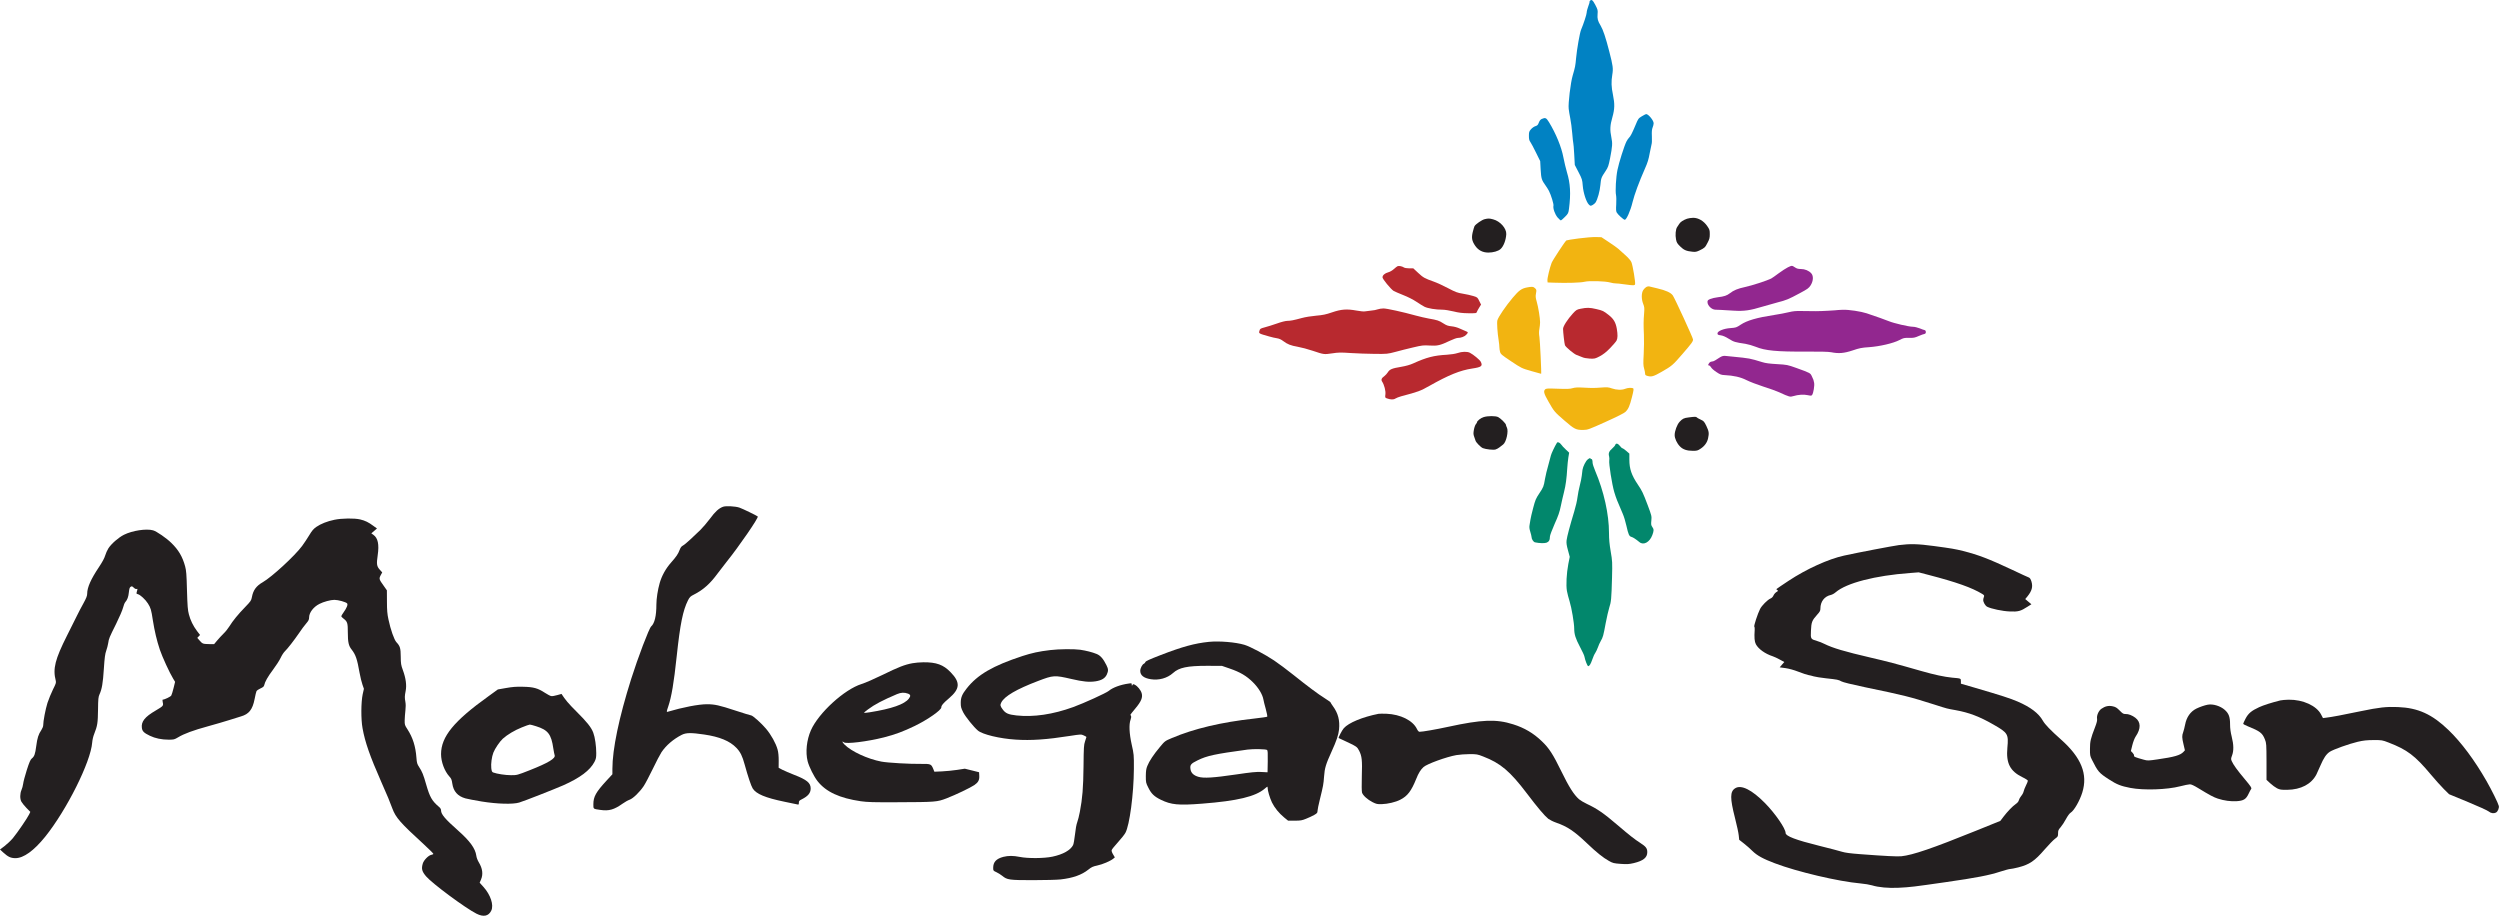 <?xml version="1.0" encoding="utf-8"?>
<svg xmlns="http://www.w3.org/2000/svg" xmlns:xlink="http://www.w3.org/1999/xlink" x="0px" y="0px" viewBox="0 0 273 100" style="enable-background:new 0 0 273 100;">
  <path d="M173.624 0.092C173.574 0.15 173.553 0.2 173.581 0.2C173.603 0.2 173.546 0.415 173.445 0.673C173.345 0.938 173.266 1.246 173.266 1.375C173.266 1.569 172.929 2.601 172.649 3.261C172.513 3.59 172.198 5.368 172.112 6.322C172.033 7.203 172.004 7.339 171.739 8.243C171.51 9.01 171.23 11.318 171.302 11.884C171.323 12.099 171.402 12.565 171.474 12.924C171.545 13.275 171.646 14.02 171.689 14.572C171.732 15.124 171.789 15.597 171.803 15.626C171.825 15.655 171.868 16.207 171.904 16.845L171.968 18.013L172.377 18.802C172.764 19.547 172.786 19.626 172.836 20.271C172.893 21.052 173.23 22.085 173.51 22.343C173.675 22.5 173.689 22.5 173.904 22.393C174.026 22.328 174.176 22.199 174.234 22.113C174.456 21.769 174.707 20.866 174.764 20.192C174.836 19.447 174.85 19.397 175.324 18.687C175.603 18.271 175.653 18.121 175.818 17.296C176.076 15.963 176.098 15.655 175.962 15.01C175.79 14.185 175.818 13.683 176.069 12.816C176.327 11.906 176.342 11.354 176.134 10.343C175.954 9.511 175.94 8.895 176.062 8.157C176.177 7.483 176.134 7.182 175.739 5.648C175.345 4.099 175.051 3.232 174.786 2.795C174.478 2.293 174.413 2.042 174.456 1.54C174.492 1.124 174.478 1.06 174.219 0.558C173.933 0.006 173.789 -0.109 173.624 0.092Z" fill="#0182C3"/>
  <path d="M179.295 12.694C178.915 12.924 178.887 12.96 178.607 13.641C178.234 14.53 178.041 14.909 177.89 15.039C177.826 15.096 177.696 15.282 177.603 15.461C177.36 15.949 176.786 17.77 176.628 18.551C176.463 19.347 176.377 20.895 176.471 21.311C176.506 21.469 176.514 21.92 176.492 22.314C176.456 22.874 176.471 23.074 176.549 23.21C176.693 23.454 177.288 23.992 177.424 23.999C177.61 23.999 178.048 23.024 178.27 22.092C178.485 21.225 178.98 19.877 179.639 18.386C179.912 17.777 180.034 17.383 180.148 16.73C180.234 16.264 180.328 15.813 180.356 15.727C180.392 15.648 180.399 15.268 180.385 14.888C180.363 14.365 180.385 14.128 180.464 13.928C180.528 13.777 180.578 13.569 180.578 13.461C180.578 13.153 180.005 12.451 179.754 12.458C179.718 12.465 179.503 12.566 179.295 12.694Z" fill="#0182C3"/>
  <path d="M168.362 12.988C168.219 13.053 168.118 13.181 168.04 13.389C167.946 13.64 167.882 13.712 167.667 13.777C167.523 13.819 167.308 13.97 167.186 14.113C166.979 14.35 166.957 14.422 166.957 14.837C166.957 15.203 166.993 15.339 167.122 15.518C167.208 15.633 167.48 16.156 167.731 16.665L168.19 17.597L168.24 18.522C168.298 19.511 168.341 19.655 168.785 20.271C168.914 20.45 169.072 20.708 169.144 20.845C169.373 21.289 169.681 22.293 169.638 22.457C169.567 22.744 169.796 23.396 170.083 23.741C170.241 23.92 170.398 24.063 170.434 24.07C170.477 24.07 170.685 23.898 170.893 23.683C171.259 23.311 171.273 23.275 171.337 22.773C171.545 21.138 171.481 20.02 171.108 18.802C170.993 18.407 170.814 17.676 170.721 17.181C170.513 16.063 169.911 14.587 169.144 13.332C168.85 12.859 168.756 12.816 168.362 12.988Z" fill="#0182C3"/>
  <path d="M184.228 23.884C183.819 24.027 183.504 24.235 183.382 24.436C183.317 24.536 183.21 24.701 183.145 24.794C182.98 25.024 182.923 25.662 183.023 26.149C183.088 26.486 183.159 26.601 183.482 26.916C183.884 27.31 184.142 27.418 184.816 27.49C185.145 27.526 185.274 27.497 185.604 27.339C186.142 27.074 186.199 27.031 186.464 26.508C186.672 26.12 186.708 25.977 186.708 25.569C186.708 25.131 186.687 25.06 186.429 24.687C186.041 24.12 185.461 23.784 184.894 23.784C184.672 23.791 184.371 23.834 184.228 23.884Z" fill="#231F20"/>
  <path d="M162.125 23.934C161.824 24.006 161.128 24.486 161.014 24.701C160.978 24.773 160.892 25.066 160.82 25.353C160.67 25.984 160.734 26.321 161.1 26.851C161.444 27.339 161.91 27.575 162.519 27.582C163.05 27.582 163.616 27.425 163.86 27.195C164.19 26.901 164.448 26.228 164.484 25.575C164.519 24.945 163.824 24.156 163.057 23.955C162.641 23.841 162.519 23.841 162.125 23.934Z" fill="#231F20"/>
  <path d="M152.619 29.066C152.561 29.088 152.375 29.231 152.21 29.382C152.045 29.532 151.78 29.69 151.601 29.733C151.228 29.833 150.97 30.056 150.97 30.285C150.97 30.471 151.852 31.547 152.174 31.762C152.282 31.826 152.755 32.034 153.228 32.221C153.744 32.421 154.318 32.715 154.648 32.937C154.956 33.145 155.364 33.396 155.551 33.496C155.916 33.676 156.77 33.819 157.53 33.819C157.766 33.819 158.297 33.905 158.712 34.005C159.293 34.149 159.666 34.199 160.347 34.206C161.157 34.213 161.229 34.206 161.265 34.077C161.293 33.998 161.408 33.783 161.523 33.597L161.731 33.26L161.53 32.858C161.344 32.471 161.322 32.457 160.87 32.321C160.605 32.242 160.103 32.127 159.738 32.07C159.157 31.977 158.956 31.905 158.125 31.468C157.601 31.188 156.899 30.866 156.562 30.751C155.558 30.392 155.429 30.321 154.87 29.805L154.332 29.303H153.888C153.622 29.303 153.379 29.26 153.3 29.203C153.128 29.081 152.762 29.009 152.619 29.066Z" fill="#B8292F"/>
  <path d="M195.24 29.189C195.046 29.282 194.594 29.576 194.243 29.834C193.892 30.099 193.512 30.364 193.404 30.422C192.96 30.644 191.318 31.182 190.572 31.339C189.748 31.519 189.332 31.691 188.895 32.028C188.572 32.279 188.271 32.379 187.597 32.458C187.296 32.493 186.916 32.58 186.751 32.651C186.507 32.759 186.457 32.809 186.457 32.981C186.457 33.368 186.923 33.82 187.332 33.82C187.525 33.82 188.092 33.848 189.361 33.927C190.458 33.992 191.117 33.898 192.451 33.49C192.924 33.354 193.677 33.139 194.128 33.017C195.096 32.766 195.29 32.687 196.544 32.013C197.39 31.562 197.519 31.468 197.72 31.16C198.021 30.68 198.05 30.128 197.785 29.841C197.527 29.555 197.089 29.375 196.652 29.375C196.365 29.375 196.207 29.332 196.007 29.196C195.684 28.981 195.684 28.981 195.24 29.189Z" fill="#92278F"/>
  <path d="M172.621 33.712C172.191 33.798 172.126 33.834 171.768 34.221C171.172 34.873 170.685 35.633 170.685 35.913C170.685 36.249 170.836 37.561 170.893 37.698C170.972 37.905 171.904 38.68 172.176 38.766C172.32 38.816 172.578 38.916 172.743 38.988C172.929 39.081 173.244 39.138 173.603 39.16C174.141 39.181 174.184 39.174 174.7 38.902C175.087 38.694 175.402 38.45 175.832 38.006C176.155 37.669 176.471 37.303 176.528 37.189C176.657 36.938 176.664 36.544 176.557 35.906C176.435 35.21 176.212 34.83 175.689 34.414C175.087 33.941 175.037 33.92 174.305 33.748C173.61 33.583 173.287 33.576 172.621 33.712Z" fill="#B8292F"/>
  <path d="M150.461 33.776C150.324 33.834 149.987 33.898 149.708 33.92C149.435 33.949 149.127 33.984 149.02 34.006C148.919 34.027 148.511 33.984 148.123 33.913C147.07 33.719 146.453 33.769 145.449 34.113C144.775 34.343 144.467 34.407 143.729 34.472C143.22 34.515 142.539 34.622 142.151 34.73C141.219 34.981 140.947 35.031 140.574 35.038C140.388 35.038 139.9 35.16 139.427 35.332C138.975 35.49 138.38 35.676 138.101 35.748C137.642 35.87 137.592 35.898 137.534 36.113C137.441 36.422 137.434 36.414 138.603 36.744C138.882 36.823 139.262 36.916 139.449 36.938C139.685 36.974 139.907 37.074 140.13 37.246C140.596 37.597 140.94 37.733 141.721 37.87C142.094 37.934 142.825 38.128 143.334 38.3C144.596 38.723 144.567 38.715 145.471 38.587C146.159 38.479 146.439 38.479 147.485 38.551C148.159 38.594 149.342 38.637 150.109 38.644C151.479 38.658 151.522 38.651 152.368 38.429C152.841 38.3 153.708 38.078 154.303 37.941C155.307 37.705 155.429 37.69 156.131 37.733C156.985 37.784 157.257 37.719 158.361 37.196C158.705 37.031 159.078 36.902 159.186 36.902C159.544 36.902 159.924 36.758 160.11 36.558C160.34 36.314 160.333 36.271 160.096 36.178C159.981 36.135 159.687 36.006 159.436 35.891C159.15 35.755 158.806 35.662 158.512 35.633C158.124 35.597 157.952 35.533 157.608 35.31C157.135 35.002 156.942 34.945 156.024 34.787C155.673 34.723 155.042 34.579 154.626 34.465C153.199 34.07 151.421 33.676 151.07 33.683C150.876 33.683 150.604 33.726 150.461 33.776Z" fill="#B8292F"/>
  <path d="M200.71 33.855C200.695 33.87 200.208 33.898 199.613 33.934C198.545 33.991 198.158 33.991 196.709 33.963C196.136 33.948 195.806 33.977 195.333 34.092C194.989 34.178 194.279 34.314 193.756 34.393C191.834 34.687 190.78 34.995 190.085 35.454C189.619 35.769 189.562 35.783 188.974 35.827C188.214 35.877 187.511 36.171 187.547 36.429C187.561 36.55 187.633 36.586 187.898 36.615C188.128 36.644 188.415 36.766 188.795 37.002C189.347 37.346 189.461 37.375 190.608 37.547C190.902 37.597 191.404 37.74 191.727 37.87C192.738 38.292 194.05 38.414 197.211 38.393C198.767 38.386 199.685 38.407 199.964 38.465C200.789 38.629 201.369 38.579 202.316 38.264C203.047 38.013 203.312 37.963 204.086 37.913C205.241 37.834 206.732 37.49 207.413 37.138C207.858 36.902 207.944 36.887 208.467 36.895C208.962 36.909 209.105 36.88 209.535 36.687C209.808 36.572 210.08 36.472 210.137 36.472C210.195 36.472 210.259 36.422 210.288 36.364C210.338 36.228 210.266 36.042 210.159 36.042C210.116 36.042 209.886 35.963 209.65 35.862C209.413 35.769 209.076 35.683 208.897 35.683C208.453 35.683 206.811 35.303 206.244 35.067C205.807 34.888 205.004 34.608 203.843 34.214C203.212 34.006 201.886 33.805 201.233 33.827C200.954 33.834 200.717 33.848 200.71 33.855Z" fill="#92278F"/>
  <path d="M159.15 38.558C158.913 38.636 158.469 38.708 158.003 38.737C156.59 38.816 155.794 39.016 154.31 39.69C153.995 39.834 153.522 39.97 153.013 40.056C152.009 40.221 151.751 40.328 151.55 40.658C151.464 40.794 151.292 40.981 151.177 41.067C150.869 41.282 150.79 41.461 150.927 41.669C151.163 42.027 151.335 42.701 151.285 43.067C151.242 43.404 151.249 43.425 151.428 43.497C151.844 43.647 152.16 43.661 152.368 43.525C152.482 43.454 152.769 43.339 153.006 43.275C154.905 42.773 155.085 42.701 156.096 42.135C158.203 40.945 159.444 40.443 160.77 40.242C161.781 40.092 161.938 39.97 161.695 39.497C161.587 39.289 160.892 38.715 160.512 38.522C160.225 38.371 159.63 38.386 159.15 38.558Z" fill="#B8292F"/>
  <path d="M187.834 39.01C187.662 39.11 187.432 39.261 187.318 39.339C187.21 39.418 187.031 39.483 186.938 39.483C186.83 39.483 186.708 39.547 186.644 39.641C186.5 39.841 186.5 39.913 186.636 39.913C186.694 39.913 186.787 39.999 186.844 40.106C186.902 40.221 187.16 40.45 187.425 40.623C187.827 40.895 187.963 40.945 188.307 40.959C189.318 41.01 190.063 41.175 190.723 41.511C191.081 41.691 191.906 42.006 192.551 42.214C193.203 42.415 193.978 42.701 194.272 42.83C195.412 43.354 195.469 43.368 195.842 43.253C196.351 43.096 196.974 43.053 197.412 43.153C197.756 43.225 197.813 43.225 197.885 43.124C198.028 42.931 198.165 42.085 198.1 41.791C198.036 41.461 198.05 41.519 197.863 41.11C197.684 40.73 197.72 40.744 196.172 40.185C195.189 39.834 195.146 39.827 194.057 39.762C193.268 39.719 192.802 39.662 192.444 39.547C191.046 39.124 191.103 39.132 189.217 38.945C189.024 38.924 188.701 38.895 188.5 38.873C188.206 38.838 188.092 38.866 187.834 39.01Z" fill="#92278F"/>
  <path d="M162.017 45.547C161.702 45.64 161.293 45.963 161.293 46.106C161.293 46.142 161.236 46.243 161.164 46.321C161.093 46.407 160.992 46.68 160.949 46.931C160.885 47.303 160.885 47.432 160.978 47.683C161.035 47.841 161.107 48.042 161.128 48.121C161.186 48.321 161.709 48.852 161.931 48.938C162.261 49.067 163.071 49.153 163.301 49.088C163.423 49.053 163.616 48.952 163.731 48.859C163.853 48.766 164.039 48.623 164.147 48.536C164.491 48.271 164.749 47.074 164.555 46.694C164.498 46.58 164.448 46.45 164.448 46.393C164.448 46.257 163.881 45.691 163.602 45.547C163.322 45.404 162.469 45.404 162.017 45.547Z" fill="#231F20"/>
  <path d="M184.4 45.583C183.869 45.647 183.733 45.719 183.41 46.063C183.138 46.357 182.873 47.067 182.873 47.511C182.873 47.877 183.116 48.407 183.446 48.744C183.769 49.081 184.206 49.231 184.88 49.231C185.296 49.231 185.403 49.203 185.697 49.002C186.142 48.715 186.428 48.314 186.522 47.862C186.644 47.296 186.615 47.11 186.342 46.529C186.099 46.027 186.056 45.977 185.697 45.812C185.482 45.719 185.296 45.604 185.274 45.568C185.224 45.497 185.038 45.497 184.4 45.583Z" fill="#231F20"/>
  <path d="M170.018 48.35C169.767 48.758 169.402 49.54 169.359 49.733C169.33 49.87 169.201 50.357 169.072 50.809C168.936 51.26 168.778 51.934 168.713 52.3C168.57 53.138 168.556 53.181 168.075 53.905C167.724 54.429 167.645 54.615 167.423 55.468C167.28 55.998 167.151 56.565 167.129 56.722C167.107 56.88 167.057 57.153 167.029 57.325C166.986 57.568 167.007 57.748 167.107 58.07C167.179 58.307 167.244 58.557 167.244 58.636C167.244 58.866 167.452 59.188 167.624 59.224C168.097 59.325 168.635 59.339 168.864 59.267C169.136 59.174 169.251 58.98 169.251 58.601C169.251 58.464 169.473 57.877 169.76 57.224C170.169 56.321 170.312 55.905 170.441 55.253C170.534 54.801 170.692 54.113 170.792 53.726C170.979 52.988 171.079 52.235 171.144 51.124C171.165 50.766 171.223 50.235 171.266 49.948L171.352 49.432L170.993 49.095C170.792 48.916 170.556 48.658 170.47 48.529C170.326 48.321 170.09 48.228 170.018 48.35Z" fill="#02876C"/>
  <path d="M176.385 48.587C176.363 48.666 176.212 48.83 176.062 48.967C175.718 49.26 175.617 49.497 175.711 49.82C175.746 49.949 175.754 50.157 175.732 50.271C175.668 50.615 176.033 52.916 176.277 53.733C176.485 54.422 176.592 54.687 177.202 56.099C177.331 56.386 177.51 56.981 177.603 57.411C177.818 58.371 177.904 58.565 178.155 58.63C178.327 58.672 178.65 58.888 179.023 59.196C179.474 59.576 180.141 59.217 180.435 58.429C180.614 57.941 180.614 57.798 180.428 57.54C180.299 57.353 180.285 57.267 180.328 56.837C180.371 56.371 180.363 56.321 179.933 55.174C179.417 53.812 179.317 53.605 178.858 52.923C178.162 51.891 177.926 51.196 177.926 50.2V49.533L177.589 49.239C177.395 49.074 177.209 48.945 177.166 48.945C177.116 48.945 176.994 48.83 176.894 48.694C176.678 48.415 176.456 48.364 176.385 48.587Z" fill="#02876C"/>
  <path d="M173.381 50.17C173.166 50.335 172.864 50.938 172.807 51.31C172.786 51.446 172.75 51.74 172.728 51.962C172.707 52.185 172.606 52.658 172.513 53.016C172.42 53.375 172.305 53.948 172.262 54.299C172.226 54.644 172.062 55.346 171.904 55.862C171.431 57.425 171.122 58.586 171.072 58.995C171.036 59.289 171.072 59.539 171.223 60.092L171.416 60.808L171.259 61.597C171.065 62.622 171 63.891 171.108 64.536C171.158 64.801 171.287 65.317 171.402 65.676C171.617 66.364 171.904 68.055 171.904 68.65C171.904 69.267 172.054 69.733 172.528 70.629C172.778 71.102 173.008 71.582 173.022 71.704C173.094 72.106 173.345 72.744 173.431 72.744C173.567 72.744 173.71 72.507 173.875 72.027C173.969 71.747 174.112 71.425 174.198 71.31C174.277 71.195 174.406 70.923 174.485 70.708C174.556 70.493 174.7 70.17 174.807 69.991C175.044 69.582 175.087 69.432 175.345 68.034C175.467 67.396 175.639 66.643 175.732 66.35C175.94 65.719 175.969 65.403 176.033 63.102C176.076 61.382 176.069 61.267 175.89 60.228C175.754 59.432 175.703 58.887 175.703 58.206C175.703 56.156 175.144 53.647 174.191 51.411C174.04 51.052 173.911 50.658 173.911 50.536C173.911 50.264 173.847 50.077 173.761 50.135C173.725 50.156 173.696 50.135 173.696 50.099C173.696 49.977 173.589 50.006 173.381 50.17Z" fill="#02876C"/>
  <path d="M78.955 55.339C78.489 55.511 78.102 55.863 77.528 56.644C77.198 57.081 76.725 57.633 76.474 57.877C76.223 58.113 75.743 58.565 75.406 58.888C75.069 59.203 74.696 59.518 74.574 59.576C74.417 59.655 74.316 59.791 74.223 60.035C74.044 60.508 73.857 60.78 73.262 61.454C72.703 62.085 72.259 62.888 72.036 63.676C71.829 64.393 71.678 65.382 71.678 66.006C71.678 67.26 71.484 68.063 71.112 68.4C70.875 68.615 69.671 71.784 68.918 74.163C67.591 78.371 66.874 81.812 66.874 83.963V84.55L66.251 85.224C65.068 86.507 64.796 87.002 64.796 87.826C64.796 88.357 64.76 88.328 65.563 88.443C66.495 88.579 67.054 88.421 67.993 87.755C68.237 87.583 68.574 87.389 68.746 87.332C69.133 87.195 69.835 86.514 70.287 85.848C70.466 85.583 70.911 84.73 71.284 83.963C71.656 83.188 72.079 82.378 72.23 82.149C72.732 81.396 73.535 80.708 74.452 80.242C74.926 80.006 75.463 79.999 76.876 80.206C78.575 80.45 79.707 80.923 80.41 81.662C80.855 82.127 81.062 82.55 81.32 83.497C81.679 84.801 82.023 85.826 82.195 86.099C82.575 86.701 83.572 87.117 85.651 87.547C86.332 87.683 86.97 87.819 87.063 87.841C87.214 87.884 87.235 87.862 87.235 87.662C87.235 87.475 87.278 87.418 87.543 87.289C88.246 86.938 88.526 86.593 88.526 86.099C88.526 85.49 88.103 85.145 86.712 84.608C86.231 84.421 85.658 84.171 85.428 84.056L85.027 83.841L85.034 83.081C85.034 82.558 84.998 82.163 84.912 81.848C84.726 81.167 84.203 80.228 83.643 79.568C83.127 78.959 82.188 78.12 82.016 78.12C81.966 78.12 81.184 77.884 80.295 77.59C78.553 77.016 78.044 76.902 77.198 76.902C76.295 76.902 74.574 77.231 72.882 77.733C72.782 77.762 72.789 77.683 72.968 77.16C73.327 76.106 73.585 74.601 73.9 71.633C74.273 68.142 74.574 66.658 75.126 65.561C75.313 65.196 75.384 65.124 75.786 64.923C76.79 64.414 77.557 63.733 78.381 62.601C78.611 62.285 79.048 61.719 79.349 61.346C80.704 59.662 82.869 56.515 82.747 56.4C82.632 56.3 81.12 55.562 80.747 55.432C80.317 55.282 79.256 55.225 78.955 55.339Z" fill="#231F20"/>
  <path d="M36.527 56.758C35.724 56.923 35.043 57.196 34.541 57.539C34.233 57.755 34.068 57.948 33.767 58.45C33.559 58.801 33.201 59.332 32.986 59.626C32.161 60.73 29.688 63.002 28.698 63.575C27.989 63.977 27.645 64.45 27.508 65.203C27.437 65.582 27.386 65.654 26.77 66.292C26.01 67.073 25.429 67.783 25.042 68.407C24.899 68.643 24.612 69.002 24.404 69.195C24.203 69.396 23.888 69.733 23.709 69.948L23.379 70.342L22.805 70.335C22.153 70.321 22.11 70.306 21.78 69.927L21.544 69.654L21.694 69.496L21.845 69.339L21.515 68.909C21.085 68.328 20.798 67.747 20.626 67.088C20.504 66.636 20.468 66.185 20.418 64.464C20.375 62.722 20.339 62.299 20.217 61.848C19.93 60.787 19.493 60.048 18.712 59.289C18.174 58.758 17.091 58.013 16.712 57.912C15.98 57.704 14.446 57.941 13.543 58.393C12.941 58.694 12.152 59.382 11.829 59.891C11.707 60.084 11.557 60.428 11.485 60.665C11.406 60.944 11.17 61.382 10.811 61.919C9.922 63.246 9.521 64.149 9.521 64.83C9.521 65.066 9.428 65.303 9.112 65.883C8.883 66.292 8.567 66.894 8.409 67.224C8.252 67.554 7.764 68.536 7.32 69.403C6.015 71.998 5.75 73.023 6.087 74.321C6.144 74.543 6.108 74.65 5.786 75.288C5.592 75.683 5.32 76.342 5.183 76.758C4.968 77.446 4.717 78.744 4.717 79.224C4.717 79.331 4.624 79.554 4.517 79.719C4.201 80.184 4.072 80.579 3.957 81.475C3.843 82.356 3.75 82.615 3.463 82.837C3.327 82.951 3.197 83.238 2.925 84.091C2.731 84.701 2.552 85.374 2.531 85.582C2.502 85.797 2.423 86.106 2.344 86.27C2.179 86.65 2.165 87.224 2.33 87.532C2.395 87.661 2.638 87.962 2.875 88.213L3.312 88.657L3.183 88.93C2.982 89.346 1.9 90.93 1.42 91.51C1.183 91.797 0.76 92.192 0.488 92.399L0 92.765L0.358 93.095C0.889 93.575 1.169 93.704 1.678 93.711C2.574 93.711 3.692 92.908 4.932 91.374C7.291 88.442 9.908 83.195 10.066 81.095C10.087 80.815 10.18 80.4 10.281 80.163C10.639 79.26 10.689 78.944 10.704 77.511C10.718 76.292 10.739 76.113 10.868 75.819C11.127 75.26 11.241 74.6 11.342 73.016C11.421 71.805 11.478 71.396 11.6 71.059C11.686 70.823 11.779 70.45 11.815 70.235C11.887 69.726 11.922 69.647 12.682 68.12C13.034 67.41 13.371 66.622 13.435 66.364C13.5 66.106 13.607 65.833 13.679 65.754C13.908 65.496 14.023 65.181 14.073 64.672C14.116 64.278 14.159 64.149 14.267 64.077C14.396 63.998 14.439 64.013 14.611 64.177C14.726 64.292 14.848 64.342 14.919 64.314C15.02 64.278 15.027 64.306 14.969 64.514C14.876 64.837 14.876 64.837 15.062 64.887C15.313 64.945 15.894 65.482 16.152 65.898C16.453 66.371 16.518 66.579 16.69 67.726C16.876 68.901 17.12 69.948 17.457 70.952C17.715 71.719 18.525 73.489 18.912 74.113L19.12 74.457L18.955 75.131C18.862 75.496 18.755 75.869 18.704 75.948C18.64 76.077 17.966 76.4 17.773 76.4C17.737 76.4 17.737 76.536 17.773 76.694C17.858 77.073 17.837 77.095 16.991 77.597C15.808 78.285 15.399 78.808 15.493 79.496C15.543 79.862 15.729 80.041 16.375 80.349C16.941 80.622 17.651 80.772 18.411 80.772C18.984 80.772 19.041 80.758 19.45 80.514C20.102 80.12 21.092 79.754 22.712 79.31C23.522 79.088 24.569 78.779 25.042 78.629C25.515 78.471 26.082 78.299 26.304 78.235C27.186 77.984 27.58 77.482 27.802 76.342C27.874 75.941 27.974 75.554 28.01 75.475C28.053 75.396 28.247 75.26 28.448 75.174C28.72 75.052 28.82 74.966 28.849 74.83C28.928 74.45 29.236 73.905 29.81 73.138C30.139 72.701 30.512 72.12 30.641 71.848C30.77 71.568 30.978 71.246 31.1 71.131C31.394 70.851 32.104 69.941 32.663 69.124C32.9 68.765 33.244 68.306 33.423 68.099C33.695 67.783 33.753 67.661 33.753 67.432C33.753 66.901 34.226 66.278 34.878 65.948C35.33 65.712 36.111 65.504 36.513 65.504C36.936 65.504 37.775 65.74 37.904 65.891C38.011 66.02 37.868 66.385 37.517 66.873C37.38 67.066 37.266 67.253 37.266 67.296C37.266 67.332 37.38 67.453 37.524 67.561C37.94 67.883 37.983 68.041 37.983 69.073C37.983 70.12 38.069 70.522 38.398 70.93C38.843 71.504 39.001 71.962 39.266 73.475C39.352 73.934 39.488 74.514 39.581 74.765L39.739 75.217L39.603 75.826C39.424 76.679 39.409 78.536 39.589 79.518C39.861 81.045 40.399 82.579 41.624 85.36C42.363 87.037 42.535 87.446 42.85 88.299C43.216 89.281 43.725 89.862 46.242 92.163C46.858 92.729 47.353 93.224 47.331 93.252C47.317 93.281 47.202 93.331 47.08 93.353C46.772 93.424 46.277 93.933 46.17 94.292C45.998 94.873 46.069 95.152 46.528 95.697C47.188 96.471 50.787 99.145 52.034 99.776C52.801 100.163 53.353 100.048 53.647 99.439C53.941 98.822 53.569 97.711 52.787 96.844L52.378 96.392L52.529 96.041C52.773 95.467 52.694 94.844 52.292 94.177C52.156 93.955 52.034 93.639 52.013 93.439C51.905 92.65 51.317 91.84 50.013 90.686C48.614 89.446 48.163 88.923 48.163 88.5C48.163 88.364 48.091 88.234 47.933 88.106C47.166 87.453 46.937 87.045 46.543 85.683C46.234 84.593 46.098 84.263 45.768 83.761C45.553 83.432 45.517 83.317 45.474 82.744C45.381 81.496 45.08 80.543 44.485 79.625C44.198 79.188 44.184 79.138 44.191 78.658C44.198 78.385 44.234 77.898 44.27 77.59C44.313 77.224 44.313 76.894 44.27 76.658C44.184 76.184 44.184 76.034 44.299 75.446C44.42 74.83 44.32 74.063 43.998 73.188C43.79 72.622 43.768 72.478 43.761 71.704C43.754 70.772 43.689 70.557 43.288 70.127C43.044 69.869 42.65 68.744 42.42 67.647C42.291 67.052 42.255 66.651 42.255 65.683L42.248 64.464L41.911 63.984C41.388 63.26 41.374 63.195 41.567 62.823L41.739 62.507L41.481 62.221C41.137 61.841 41.101 61.604 41.245 60.629C41.417 59.453 41.273 58.758 40.779 58.407L40.549 58.242L40.857 57.977L41.166 57.712L40.771 57.425C40.255 57.038 39.875 56.851 39.33 56.722C38.7 56.572 37.323 56.593 36.527 56.758Z" fill="#231F20"/>
  <path d="M207.356 59.525C206.667 59.618 202.896 60.335 201.369 60.672C199.649 61.052 197.29 62.12 195.311 63.425C194.645 63.869 194.064 64.256 194.021 64.299C193.971 64.342 193.992 64.393 194.078 64.443C194.2 64.507 194.193 64.529 193.985 64.651C193.863 64.73 193.72 64.894 193.662 65.031C193.598 65.181 193.476 65.303 193.333 65.36C193.017 65.496 192.386 66.127 192.2 66.5C191.935 67.023 191.497 68.364 191.569 68.436C191.605 68.471 191.626 68.622 191.612 68.78C191.555 69.618 191.59 70.063 191.741 70.35C192.021 70.873 192.752 71.396 193.591 71.668C193.741 71.719 194.092 71.876 194.358 72.027L194.845 72.292L194.594 72.579L194.343 72.873L194.974 72.959C195.369 73.016 195.885 73.159 196.387 73.353C196.824 73.525 197.304 73.683 197.462 73.712C197.62 73.74 197.892 73.805 198.071 73.862C198.251 73.912 198.846 74.013 199.398 74.07C200.652 74.206 200.774 74.228 201.082 74.407C201.24 74.5 202.194 74.737 203.663 75.045C207.986 75.941 208.56 76.091 211.227 76.937C212.732 77.418 212.575 77.374 213.543 77.547C215.012 77.812 216.167 78.249 217.686 79.124C219.264 80.027 219.343 80.156 219.206 81.64C219.049 83.346 219.493 84.206 220.855 84.873C221.185 85.03 221.443 85.202 221.443 85.26C221.443 85.317 221.35 85.546 221.235 85.776C221.12 85.998 221.006 86.299 220.977 86.435C220.948 86.572 220.827 86.794 220.712 86.923C220.597 87.059 220.49 87.26 220.461 87.374C220.432 87.518 220.318 87.661 220.124 87.797C219.758 88.048 219.206 88.629 218.769 89.202L218.439 89.64L215.765 90.722C210.976 92.657 208.868 93.374 207.628 93.503C207.205 93.546 205.864 93.482 203.126 93.274C202.058 93.195 201.484 93.116 201.161 93.016C200.903 92.93 199.756 92.636 198.616 92.349C196.129 91.733 194.989 91.303 194.989 90.966C194.989 90.478 193.856 88.837 192.745 87.704C191.304 86.242 190.142 85.661 189.483 86.077C188.909 86.435 188.909 87.159 189.461 89.324C189.662 90.106 189.848 90.966 189.87 91.224L189.92 91.704L190.422 92.098C190.701 92.313 191.124 92.686 191.361 92.923C191.87 93.424 192.537 93.79 193.813 94.27C196.265 95.202 200.753 96.256 203.162 96.471C203.613 96.507 204.18 96.607 204.423 96.679C205.112 96.894 206.223 97.001 207.32 96.944C208.617 96.88 208.954 96.837 212.446 96.335C215.851 95.847 217.206 95.582 218.454 95.174C218.927 95.023 219.4 94.894 219.507 94.894C219.615 94.894 220.009 94.815 220.382 94.722C221.622 94.407 222.182 94.027 223.271 92.765C223.709 92.263 224.218 91.733 224.404 91.597C224.727 91.36 224.741 91.331 224.741 91.002C224.741 90.701 224.777 90.607 225.013 90.342C225.164 90.17 225.429 89.769 225.601 89.446C225.788 89.095 225.996 88.815 226.117 88.744C226.483 88.528 227.107 87.446 227.386 86.543C228.01 84.543 227.286 82.737 225.071 80.765C223.909 79.733 223.314 79.109 223.085 78.708C222.626 77.891 221.737 77.217 220.325 76.608C219.5 76.256 218.59 75.962 215.658 75.102L214.13 74.658V74.385C214.13 74.077 214.145 74.084 213.163 73.998C212.338 73.919 211.234 73.683 209.829 73.281C207.026 72.478 206.079 72.228 204.273 71.812C201.434 71.152 200.136 70.765 199.226 70.314C199.003 70.199 198.645 70.056 198.43 69.998C197.72 69.79 197.713 69.783 197.756 68.866C197.799 67.941 197.864 67.762 198.423 67.138C198.731 66.801 198.788 66.694 198.788 66.45C198.788 65.69 199.233 65.117 199.935 64.966C200.072 64.937 200.308 64.808 200.459 64.672C201.642 63.661 204.76 62.851 208.582 62.572L209.521 62.5L210.625 62.787C213.657 63.575 215.342 64.177 216.475 64.866C216.676 64.995 216.697 65.031 216.64 65.188C216.597 65.289 216.568 65.432 216.568 65.518C216.568 65.762 216.79 66.149 216.998 66.256C217.428 66.479 218.683 66.744 219.472 66.772C220.375 66.816 220.662 66.737 221.4 66.256L221.83 65.984L221.493 65.704L221.156 65.418L221.4 65.124C221.888 64.514 222.002 64.084 221.837 63.511C221.751 63.239 221.673 63.117 221.558 63.066C221.465 63.038 220.619 62.644 219.679 62.199C217.156 61.016 216.038 60.593 214.381 60.17C213.471 59.948 213.155 59.891 211.191 59.626C209.42 59.389 208.603 59.368 207.356 59.525Z" fill="#231F20"/>
  <path d="M132.007 70.091C130.465 70.249 129.096 70.621 126.694 71.553C125.54 71.998 125.117 72.191 125.081 72.292C125.053 72.371 124.981 72.457 124.916 72.478C124.737 72.55 124.515 72.973 124.515 73.252C124.515 73.747 124.895 74.048 125.662 74.17C126.551 74.313 127.469 74.055 128.092 73.496C128.752 72.894 129.655 72.707 131.828 72.707L133.441 72.715L134.272 73.001C135.427 73.396 136.115 73.804 136.817 74.5C137.427 75.102 137.864 75.826 137.964 76.385C137.986 76.528 138.101 77.001 138.223 77.424C138.344 77.854 138.409 78.227 138.38 78.263C138.344 78.292 137.692 78.385 136.932 78.471C133.355 78.865 130.365 79.575 127.956 80.6C127.211 80.915 127.196 80.93 126.666 81.568C125.992 82.37 125.49 83.123 125.289 83.639C125.16 83.948 125.132 84.184 125.124 84.75C125.124 85.439 125.132 85.489 125.404 86.026C125.727 86.679 126.042 86.98 126.773 87.338C127.892 87.883 128.688 87.962 131.254 87.761C135.133 87.46 137.097 86.987 138.122 86.112C138.409 85.869 138.423 85.861 138.423 86.012C138.423 86.335 138.66 87.123 138.896 87.625C139.19 88.22 139.656 88.793 140.237 89.274L140.66 89.618H141.384C142.022 89.618 142.18 89.589 142.617 89.41C142.897 89.302 143.291 89.116 143.499 89.001C143.829 88.808 143.872 88.757 143.872 88.557C143.872 88.428 143.987 87.876 144.123 87.324C144.503 85.775 144.524 85.661 144.589 84.786C144.653 83.869 144.782 83.453 145.413 82.062C145.944 80.901 146.159 80.263 146.223 79.668C146.324 78.664 146.123 77.89 145.557 77.116C145.42 76.93 145.306 76.743 145.306 76.715C145.306 76.679 145.019 76.471 144.675 76.256C143.929 75.79 142.825 74.966 141.219 73.682C140.567 73.159 139.628 72.457 139.126 72.12C138.151 71.467 136.502 70.593 135.893 70.414C134.932 70.127 133.147 69.976 132.007 70.091ZM138.366 81.897C138.438 81.962 138.452 82.249 138.438 83.159L138.416 84.335L137.721 84.299C137.162 84.277 136.631 84.327 134.989 84.571C132.48 84.937 131.462 85.001 130.867 84.829C130.351 84.679 130.071 84.413 130.007 84.026C129.921 83.532 130.028 83.395 130.774 83.03C131.835 82.514 132.616 82.349 136.237 81.854C136.875 81.768 138.237 81.797 138.366 81.897Z" fill="#231F20"/>
  <path d="M114.693 70.988C113.432 71.138 112.693 71.303 111.646 71.64C108.42 72.701 106.75 73.669 105.56 75.181C105.065 75.805 104.914 76.17 104.914 76.73C104.914 77.188 104.943 77.303 105.18 77.783C105.445 78.292 106.32 79.382 106.786 79.776C107.295 80.206 109.18 80.658 110.901 80.765C112.607 80.88 114.313 80.758 116.823 80.364C118.034 80.177 118.056 80.177 118.342 80.306C118.507 80.378 118.636 80.457 118.636 80.486C118.636 80.514 118.572 80.722 118.486 80.959C118.357 81.346 118.342 81.582 118.321 83.676C118.292 86.048 118.206 87.159 117.919 88.658C117.841 89.073 117.712 89.582 117.633 89.79C117.547 90.005 117.446 90.564 117.389 91.124C117.332 91.647 117.238 92.17 117.181 92.285C116.887 92.851 116.077 93.303 114.93 93.546C114.034 93.74 112.234 93.754 111.36 93.575C110.643 93.432 110.112 93.432 109.567 93.568C108.786 93.776 108.456 94.134 108.456 94.765C108.456 95.073 108.463 95.088 108.8 95.238C108.987 95.324 109.273 95.504 109.445 95.64C109.983 96.084 110.205 96.113 112.808 96.113C114.084 96.113 115.439 96.077 115.812 96.034C117.16 95.883 118.127 95.539 118.851 94.959C119.181 94.694 119.339 94.615 119.819 94.514C120.4 94.392 121.26 94.027 121.569 93.769L121.741 93.625L121.547 93.296C121.418 93.088 121.368 92.909 121.397 92.823C121.418 92.744 121.726 92.364 122.078 91.977C122.429 91.59 122.802 91.124 122.895 90.944C123.354 90.113 123.805 86.679 123.82 83.962C123.827 82.421 123.82 82.364 123.583 81.31C123.311 80.084 123.268 79.095 123.461 78.579C123.526 78.393 123.547 78.249 123.504 78.185C123.468 78.127 123.44 78.07 123.44 78.049C123.44 78.027 123.684 77.719 123.977 77.368C124.623 76.6 124.809 76.156 124.666 75.683C124.565 75.353 124.228 74.937 123.934 74.78C123.755 74.686 123.727 74.694 123.662 74.808C123.597 74.916 123.59 74.909 123.583 74.758C123.583 74.6 123.569 74.593 123.246 74.644C122.357 74.765 121.497 75.088 121.074 75.446C120.787 75.683 118.35 76.794 117.203 77.21C114.973 78.02 112.865 78.328 111.001 78.127C110.091 78.027 109.79 77.891 109.467 77.432C109.216 77.095 109.202 76.98 109.345 76.701C109.704 76.02 111.001 75.26 113.353 74.364C115.03 73.726 115.152 73.719 116.987 74.142C118.271 74.443 118.937 74.507 119.64 74.4C120.307 74.292 120.672 74.07 120.866 73.654C121.045 73.253 121.038 73.067 120.823 72.636C120.479 71.941 120.163 71.575 119.748 71.411C119.274 71.217 118.615 71.052 117.955 70.952C117.281 70.859 115.618 70.873 114.693 70.988Z" fill="#231F20"/>
  <path d="M99.659 72.421C98.806 72.572 98.082 72.859 96.405 73.683C95.508 74.12 94.483 74.572 94.082 74.694C92.204 75.281 89.393 77.848 88.554 79.74C88.081 80.808 87.945 82.149 88.196 83.138C88.361 83.754 88.877 84.794 89.278 85.303C90.196 86.471 91.687 87.159 94.003 87.496C94.734 87.597 95.358 87.618 97.989 87.604C102.19 87.59 102.326 87.575 103.359 87.181C104.377 86.787 105.961 86.027 106.406 85.726C106.829 85.432 106.965 85.174 106.936 84.701L106.915 84.328L106.14 84.134L105.359 83.941L104.527 84.07C104.061 84.142 103.316 84.213 102.864 84.235L102.032 84.271L101.911 83.962C101.688 83.432 101.631 83.41 100.634 83.418C99.38 83.439 96.899 83.296 96.247 83.167C94.741 82.88 92.978 82.063 92.225 81.31C91.967 81.059 91.909 80.866 92.146 81.059C92.397 81.267 94.713 80.98 96.526 80.522C97.76 80.206 98.656 79.869 99.889 79.274C101.316 78.579 102.792 77.547 102.792 77.246C102.792 77.031 102.972 76.816 103.61 76.271C104.843 75.224 104.893 74.522 103.81 73.41C103.022 72.586 102.248 72.307 100.821 72.321C100.47 72.321 99.946 72.371 99.659 72.421ZM99.158 75.747C99.444 75.855 99.466 76.005 99.244 76.292C98.778 76.909 97.365 77.403 94.964 77.783C94.612 77.841 94.333 77.862 94.333 77.841C94.333 77.819 94.541 77.647 94.784 77.468C95.508 76.923 96.39 76.464 97.953 75.798C98.398 75.611 98.756 75.597 99.158 75.747Z" fill="#231F20"/>
  <path d="M55.261 75.131L54.364 75.288L53.325 76.041C49.561 78.736 48.163 80.45 48.163 82.349C48.163 83.195 48.536 84.199 49.066 84.787C49.281 85.016 49.331 85.145 49.389 85.553C49.511 86.414 49.97 86.937 50.816 87.181C51.031 87.245 51.841 87.396 52.608 87.525C54.285 87.797 55.999 87.847 56.694 87.639C57.211 87.489 60.53 86.184 61.498 85.761C63.34 84.944 64.437 84.12 64.917 83.195C65.082 82.873 65.111 82.729 65.111 82.242C65.111 81.482 64.975 80.507 64.788 80.02C64.573 79.432 64.1 78.844 62.939 77.69C62.086 76.844 61.713 76.4 61.318 75.776C61.318 75.769 61.103 75.826 60.852 75.905C60.594 75.984 60.3 76.034 60.186 76.012C60.078 75.991 59.77 75.826 59.505 75.654C58.723 75.145 58.257 75.016 57.124 74.995C56.364 74.973 55.963 75.009 55.261 75.131ZM58.537 79.303C59.842 79.711 60.2 80.17 60.422 81.733C60.472 82.048 60.537 82.378 60.566 82.464C60.702 82.808 59.885 83.303 57.849 84.106C56.472 84.65 56.458 84.65 55.798 84.65C55.189 84.65 54.264 84.507 53.862 84.356C53.726 84.306 53.69 84.22 53.647 83.876C53.597 83.41 53.698 82.643 53.877 82.184C54.049 81.74 54.572 80.973 54.909 80.665C55.404 80.22 56.193 79.747 56.981 79.432C57.397 79.26 57.791 79.124 57.856 79.124C57.92 79.124 58.228 79.202 58.537 79.303Z" fill="#231F20"/>
  <path d="M249.009 76.486C248.084 76.715 247.166 77.009 246.7 77.224C245.861 77.611 245.517 77.898 245.216 78.471C245.073 78.743 244.958 78.994 244.958 79.037C244.958 79.073 245.159 79.188 245.41 79.288C246.808 79.855 247.051 80.041 247.331 80.751C247.489 81.152 247.496 81.252 247.503 83.166V85.159L247.905 85.532C248.127 85.74 248.464 85.984 248.657 86.084C248.966 86.234 249.095 86.256 249.761 86.249C251.26 86.227 252.4 85.632 252.952 84.571C253.023 84.435 253.217 84.005 253.382 83.618C253.74 82.779 254.027 82.349 254.407 82.098C254.801 81.84 256.522 81.224 257.468 81.002C258.085 80.858 258.458 80.822 259.189 80.815C260.107 80.815 260.135 80.815 260.838 81.088C262.867 81.869 263.72 82.514 265.441 84.571C265.921 85.145 266.566 85.862 266.874 86.17L267.441 86.729L269.491 87.575C270.624 88.041 271.649 88.507 271.771 88.614C272.008 88.815 272.323 88.858 272.574 88.722C272.76 88.622 272.925 88.227 272.868 88.005C272.796 87.697 272.094 86.278 271.527 85.288C270.208 82.987 268.781 81.08 267.391 79.733C265.577 77.984 264.05 77.296 261.842 77.21C260.587 77.159 259.798 77.245 257.798 77.661C255.891 78.063 254.579 78.306 254.063 78.364L253.669 78.414L253.461 78.019C252.966 77.066 251.482 76.385 249.919 76.407C249.575 76.414 249.166 76.45 249.009 76.486Z" fill="#231F20"/>
  <path d="M241.087 76.952C240.764 77.009 240.198 77.203 239.839 77.382C239.194 77.704 238.764 78.321 238.613 79.138C238.556 79.425 238.463 79.79 238.406 79.948C238.262 80.335 238.262 80.536 238.441 81.289L238.592 81.934L238.427 82.113C238.09 82.471 237.431 82.665 235.61 82.923C234.591 83.074 234.513 83.074 234.104 82.959C233.186 82.708 232.993 82.629 233.036 82.522C233.057 82.457 232.993 82.328 232.885 82.213L232.692 82.013L232.849 81.375C232.943 81.002 233.093 80.615 233.215 80.428C233.803 79.568 233.789 78.844 233.179 78.378C232.842 78.12 232.419 77.955 232.111 77.97C231.882 77.977 231.795 77.927 231.466 77.59C231.143 77.267 231.021 77.195 230.691 77.124C230.247 77.031 229.874 77.117 229.458 77.41C229.164 77.626 228.942 78.135 228.999 78.479C229.028 78.679 228.978 78.902 228.763 79.454C228.297 80.658 228.225 80.959 228.225 81.776C228.218 82.457 228.24 82.565 228.419 82.923C229.093 84.271 229.2 84.4 230.311 85.117C231.15 85.661 231.595 85.841 232.641 86.041C234.097 86.321 236.656 86.235 238.076 85.862C238.527 85.747 239.008 85.647 239.137 85.647C239.295 85.647 239.574 85.776 240.033 86.056C241.302 86.83 241.725 87.059 242.191 87.21C242.865 87.432 243.618 87.532 244.256 87.489C245.001 87.439 245.266 87.274 245.539 86.694C245.654 86.45 245.783 86.206 245.833 86.142C245.897 86.041 245.79 85.869 245.145 85.102C244.306 84.106 243.861 83.482 243.704 83.109C243.61 82.894 243.618 82.83 243.739 82.5C243.933 81.991 243.926 81.332 243.704 80.45C243.582 79.97 243.524 79.532 243.524 79.117C243.524 78.285 243.388 77.919 242.944 77.518C242.47 77.095 241.66 76.844 241.087 76.952Z" fill="#231F20"/>
  <path d="M150.539 77.948C148.776 78.299 147.27 78.923 146.74 79.525C146.546 79.748 146.13 80.55 146.18 80.593C146.195 80.601 146.603 80.794 147.098 81.023C148.131 81.504 148.202 81.554 148.424 81.991C148.718 82.572 148.769 83.031 148.711 84.744C148.683 85.69 148.697 86.421 148.733 86.55C148.826 86.859 149.342 87.325 149.887 87.597C150.303 87.805 150.403 87.826 150.898 87.812C151.557 87.79 152.389 87.597 152.905 87.332C153.701 86.93 154.117 86.378 154.655 85.045C154.898 84.428 155.149 84.027 155.45 83.762C155.83 83.418 157.945 82.651 159.035 82.457C159.379 82.4 160.031 82.35 160.483 82.35C161.243 82.35 161.343 82.364 161.96 82.608C163.853 83.332 164.899 84.221 166.742 86.651C167.925 88.213 168.67 89.088 169.079 89.418C169.237 89.532 169.617 89.726 169.932 89.833C171.151 90.256 171.904 90.758 173.302 92.091C174.348 93.088 175.051 93.654 175.682 94.005C176.119 94.256 176.22 94.278 176.98 94.335C177.689 94.385 177.883 94.371 178.413 94.249C179.453 93.998 179.883 93.647 179.883 93.059C179.883 92.643 179.74 92.45 179.13 92.056C178.514 91.661 177.933 91.21 176.671 90.127C175.13 88.808 174.427 88.321 173.28 87.783C172.95 87.626 172.578 87.403 172.434 87.281C171.875 86.794 171.316 85.912 170.527 84.285C169.581 82.35 169.165 81.704 168.376 80.952C167.466 80.07 166.455 79.475 165.236 79.095C163.394 78.507 161.802 78.572 158.139 79.368C156.784 79.662 155.336 79.912 155.013 79.912C154.927 79.912 154.827 79.805 154.733 79.611C154.289 78.679 152.941 78.006 151.4 77.941C151.027 77.927 150.64 77.934 150.539 77.948Z" fill="#231F20"/>
  <path fill-rule="evenodd" clip-rule="evenodd" d="M172.395 26.037C171.699 26.128 171.093 26.226 171.048 26.254C170.913 26.337 169.546 28.418 169.435 28.71C169.234 29.237 168.956 30.395 168.978 30.618L169 30.844L169.681 30.869C171.099 30.921 172.636 30.874 173.043 30.767C173.525 30.641 175.323 30.696 175.847 30.853C176.024 30.907 176.301 30.951 176.461 30.951C176.621 30.951 176.928 30.982 177.142 31.018C177.356 31.054 177.75 31.103 178.017 31.128C178.434 31.165 178.509 31.154 178.549 31.049C178.615 30.877 178.299 28.97 178.146 28.621C178.067 28.441 177.808 28.145 177.455 27.832C177.144 27.557 176.808 27.256 176.709 27.163C176.609 27.07 176.157 26.748 175.703 26.448L174.879 25.902L174.269 25.886C173.934 25.877 173.091 25.945 172.395 26.037ZM179.792 31.331C179.695 31.38 179.541 31.529 179.451 31.662C179.232 31.988 179.227 32.657 179.439 33.189C179.571 33.521 179.583 33.648 179.537 34.214C179.47 35.039 179.466 35.434 179.516 36.579C179.539 37.092 179.527 38.038 179.491 38.681C179.435 39.667 179.442 39.912 179.535 40.233C179.596 40.444 179.646 40.698 179.646 40.799C179.646 40.953 179.693 40.995 179.939 41.061C180.35 41.171 180.58 41.102 181.439 40.61C182.581 39.955 182.657 39.889 183.723 38.658C184.745 37.476 184.88 37.29 184.879 37.068C184.879 36.903 182.878 32.552 182.667 32.256C182.452 31.953 181.904 31.705 180.973 31.488C180.539 31.388 180.136 31.291 180.077 31.273C180.017 31.256 179.889 31.282 179.792 31.331ZM166.751 31.388C166.151 31.506 165.875 31.704 165.2 32.501C164.439 33.401 163.614 34.611 163.515 34.971C163.445 35.23 163.515 36.312 163.661 37.224C163.699 37.461 163.73 37.767 163.731 37.905C163.731 38.043 163.765 38.278 163.807 38.427C163.875 38.673 163.988 38.769 165.02 39.457C166.15 40.209 166.167 40.218 167.221 40.521C167.805 40.689 168.288 40.823 168.294 40.818C168.338 40.782 168.169 37.197 168.106 36.81C168.049 36.465 168.047 36.207 168.101 35.919C168.142 35.696 168.176 35.366 168.177 35.186C168.178 34.733 167.98 33.526 167.806 32.923C167.685 32.506 167.672 32.356 167.731 32.034C167.797 31.674 167.789 31.634 167.633 31.479C167.455 31.3 167.286 31.282 166.751 31.388ZM171.724 42.389C171.437 42.475 171.118 42.486 170.108 42.449C168.954 42.407 168.839 42.413 168.72 42.532C168.529 42.724 168.604 42.999 169.073 43.819C169.715 44.943 169.731 44.963 170.81 45.901C171.938 46.881 172.099 46.961 172.921 46.948C173.374 46.941 173.51 46.891 175.34 46.066C176.594 45.501 177.357 45.116 177.501 44.975C177.823 44.66 177.963 44.34 178.213 43.352C178.391 42.648 178.417 42.459 178.342 42.411C178.193 42.317 177.751 42.34 177.471 42.457C177.11 42.608 176.517 42.591 176.019 42.415C175.653 42.286 175.504 42.272 174.915 42.316C174.031 42.38 173.889 42.381 172.907 42.327C172.278 42.293 171.998 42.307 171.724 42.389Z" fill="#F2B411"/>
</svg>
